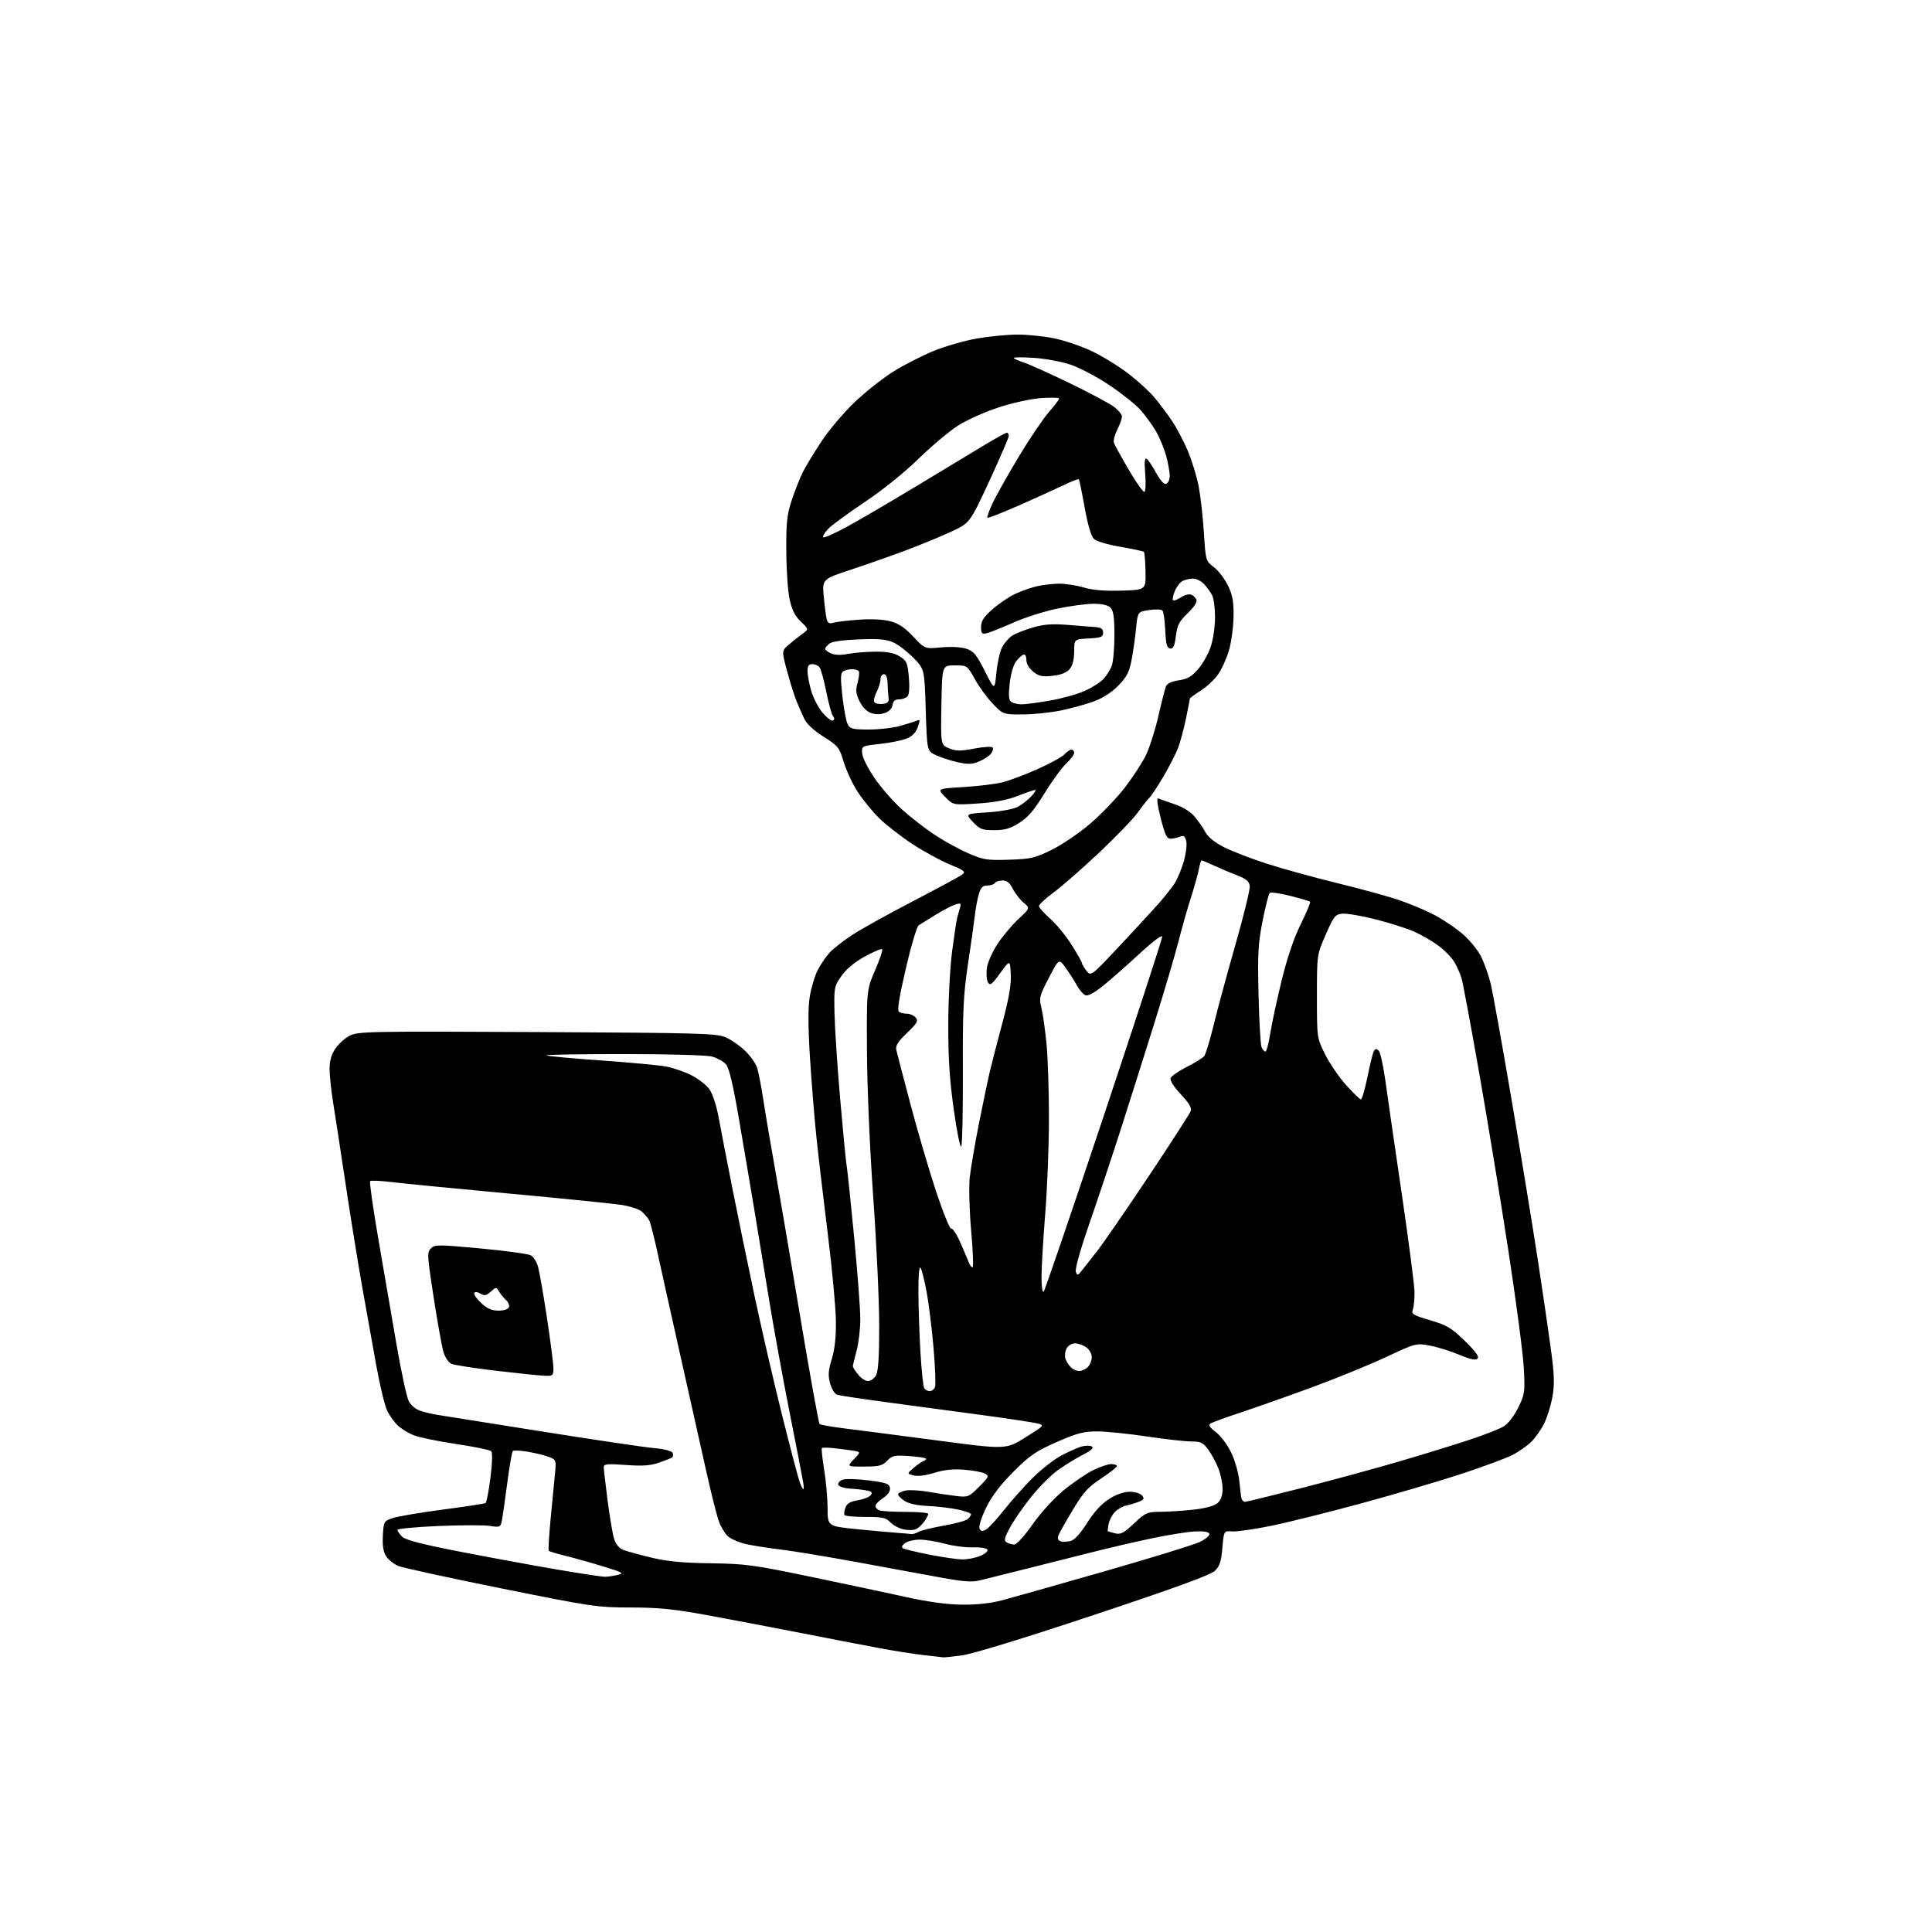 <?xml version="1.0" encoding="UTF-8" standalone="no"?>
<svg 
  version="1.1" 
  xmlns="http://www.w3.org/2000/svg" 
  xmlns:xlink="http://www.w3.org/1999/xlink" 
  xmlns:svg="http://www.w3.org/2000/svg"
  xmlns:rdf="http://www.w3.org/1999/02/22-rdf-syntax-ns#"
  xmlns:cc="http://creativecommons.org/ns#"
  xmlns:dc="http://purl.org/dc/elements/1.1/"
  viewBox="0 0 768 768"
  width="768"
  height="768"
>
<style>svg {background-color: white; }</style>"
<path stroke="none" fill="black" fill-rule="evenodd" d="M375.00,658.83C374.73,658.77 371.35,658.39 367.50,657.97C363.65,657.55 355.32,656.24 349.00,655.05C342.68,653.86 328.50,651.13 317.50,648.97C306.50,646.82 290.07,643.69 281.00,642.03C267.81,639.62 261.73,639.01 250.71,639.00C237.51,639.00 235.28,638.67 199.21,631.40C178.47,627.22 160.07,623.21 158.33,622.49C156.58,621.76 154.42,620.05 153.53,618.68C152.38,616.93 151.98,614.49 152.20,610.44C152.49,604.85 152.60,604.66 156.03,603.48C157.97,602.81 166.92,601.29 175.92,600.10C184.91,598.92 192.61,597.74 193.01,597.49C193.42,597.24 194.29,592.70 194.96,587.41C195.69,581.61 195.81,577.41 195.26,576.86C194.76,576.36 188.42,575.07 181.18,573.99C173.93,572.91 166.32,571.32 164.26,570.47C162.21,569.61 159.46,567.91 158.17,566.70C156.87,565.49 154.99,562.91 153.99,560.96C152.99,559.02 150.98,550.69 149.51,542.46C148.04,534.23 145.55,520.30 143.97,511.50C142.40,502.70 139.49,484.70 137.51,471.50C135.53,458.30 133.26,443.45 132.46,438.50C131.66,433.55 131.01,427.43 131.00,424.90C131.00,421.77 131.73,419.21 133.27,416.90C134.52,415.03 137.11,412.69 139.02,411.70C142.30,410.01 146.68,409.92 213.50,410.26C278.28,410.59 284.85,410.77 288.50,412.36C290.70,413.31 294.18,415.74 296.23,417.74C298.29,419.74 300.42,422.75 300.96,424.44C301.51,426.12 302.60,431.77 303.40,437.00C304.19,442.23 306.25,454.38 307.97,464.00C309.69,473.62 314.25,500.40 318.11,523.50C321.97,546.60 325.44,565.77 325.81,566.09C326.19,566.42 330.77,567.21 336.00,567.86C341.23,568.50 357.73,570.65 372.69,572.62C399.87,576.22 399.87,576.22 407.60,571.40C415.21,566.66 415.29,566.57 412.42,565.84C410.81,565.43 400.95,563.94 390.50,562.52C380.05,561.11 363.20,558.85 353.06,557.49C342.93,556.13 333.82,554.76 332.84,554.45C331.81,554.12 330.59,552.19 329.98,549.91C329.12,546.72 329.25,544.82 330.65,540.22C331.85,536.31 332.37,531.50 332.28,525.00C332.22,519.77 330.79,504.48 329.12,491.00C327.44,477.52 325.40,460.20 324.59,452.50C323.77,444.80 322.60,430.40 321.98,420.50C321.20,407.93 321.18,400.58 321.90,396.12C322.47,392.62 323.89,387.89 325.05,385.62C326.22,383.36 328.38,380.20 329.84,378.62C331.30,377.03 335.43,373.83 339.00,371.51C342.57,369.19 353.38,363.20 363.00,358.20C372.62,353.19 381.33,348.49 382.35,347.74C384.03,346.50 383.59,346.13 377.35,343.54C373.58,341.97 366.85,338.27 362.38,335.31C357.91,332.35 352.10,327.81 349.46,325.22C346.82,322.62 342.99,317.92 340.94,314.77C338.90,311.62 336.40,306.28 335.39,302.89C333.65,297.10 333.19,296.52 327.37,292.85C323.49,290.39 320.65,287.76 319.70,285.72C318.87,283.95 317.49,280.81 316.64,278.74C315.79,276.67 314.10,271.30 312.89,266.82C310.69,258.67 310.69,258.67 313.76,256.08C315.46,254.66 317.89,252.74 319.17,251.81C321.50,250.11 321.50,250.11 318.32,247.08C316.03,244.88 314.80,242.44 313.89,238.27C313.19,235.10 312.60,226.43 312.56,219.00C312.51,207.43 312.83,204.51 314.82,198.57C316.10,194.76 318.06,189.81 319.18,187.57C320.31,185.33 323.62,179.88 326.55,175.45C329.47,171.02 335.38,164.03 339.69,159.92C343.99,155.81 350.96,150.30 355.18,147.67C359.40,145.04 366.60,141.36 371.18,139.49C375.76,137.62 383.50,135.40 388.38,134.55C393.27,133.70 400.55,133.00 404.57,133.00C408.58,133.00 415.16,133.69 419.18,134.52C423.21,135.36 429.88,137.64 434.00,139.59C438.12,141.53 444.65,145.54 448.50,148.49C452.35,151.44 457.10,155.80 459.06,158.18C461.02,160.56 464.07,164.63 465.85,167.24C467.62,169.84 470.44,175.18 472.11,179.09C473.77,183.01 475.75,189.43 476.50,193.36C477.25,197.29 478.18,205.56 478.57,211.74C479.28,222.92 479.30,222.99 482.54,225.46C484.33,226.83 486.84,230.10 488.12,232.72C489.98,236.53 490.43,239.04 490.35,245.06C490.30,249.21 489.48,255.27 488.54,258.52C487.59,261.77 485.62,266.11 484.16,268.16C482.70,270.21 479.59,273.10 477.25,274.59C474.91,276.07 473.00,277.47 473.00,277.69C473.00,277.91 472.29,281.52 471.43,285.71C470.56,289.90 469.14,295.17 468.26,297.42C467.39,299.66 464.84,304.65 462.59,308.49C460.34,312.34 457.81,316.18 456.97,317.02C456.13,317.87 453.97,320.61 452.17,323.12C450.37,325.63 443.40,332.84 436.70,339.15C429.99,345.45 421.91,352.52 418.75,354.84C415.59,357.16 413.00,359.55 413.00,360.16C413.00,360.76 414.99,363.00 417.42,365.14C419.85,367.28 423.67,371.94 425.92,375.49C428.16,379.04 430.01,382.30 430.02,382.73C430.03,383.15 430.86,384.56 431.85,385.85C433.65,388.19 433.65,388.19 445.68,375.35C452.29,368.28 459.26,360.70 461.17,358.50C463.07,356.30 465.57,353.14 466.72,351.48C467.87,349.82 469.57,345.85 470.50,342.66C471.42,339.47 471.90,335.73 471.55,334.34C471.07,332.44 470.50,332.00 469.21,332.54C468.27,332.94 466.60,333.32 465.51,333.39C463.83,333.48 463.19,332.21 461.40,325.21C460.10,320.11 459.71,317.11 460.39,317.39C461.00,317.65 463.90,318.66 466.83,319.64C470.11,320.73 473.18,322.62 474.83,324.56C476.30,326.29 478.25,329.10 479.17,330.80C480.25,332.80 482.91,334.93 486.67,336.82C489.88,338.44 497.51,341.37 503.64,343.35C509.77,345.33 522.23,348.76 531.33,350.99C540.42,353.21 551.38,356.20 555.68,357.63C559.98,359.05 566.43,361.75 570.02,363.62C573.61,365.48 578.84,369.02 581.65,371.47C584.45,373.93 587.72,378.01 588.91,380.54C590.10,383.07 591.73,387.70 592.52,390.82C593.31,393.95 597.10,414.95 600.93,437.50C604.77,460.05 609.48,488.85 611.41,501.50C613.34,514.15 615.66,530.01 616.56,536.75C617.87,546.45 617.99,550.27 617.13,555.13C616.54,558.50 615.10,563.23 613.93,565.65C612.76,568.07 610.44,571.41 608.78,573.07C607.12,574.73 603.67,577.14 601.13,578.43C598.58,579.71 589.52,583.06 581.00,585.87C572.48,588.68 554.70,593.92 541.50,597.51C528.30,601.11 512.02,605.17 505.31,606.54C498.61,607.91 491.64,608.91 489.81,608.76C486.50,608.50 486.50,608.50 485.91,615.31C485.45,620.74 484.84,622.60 482.91,624.45C481.21,626.09 467.02,631.26 434.80,641.98C406.86,651.28 386.47,657.52 382.30,658.06C378.56,658.54 375.27,658.89 375.00,658.83zM382.50,637.88C388.37,637.94 393.94,637.32 398.50,636.10C402.35,635.08 420.57,629.92 439.00,624.64C457.43,619.36 474.45,614.12 476.83,613.00C479.22,611.86 480.97,610.41 480.74,609.73C480.47,608.91 478.51,608.59 474.91,608.77C471.94,608.92 464.10,610.19 457.50,611.59C450.90,612.99 440.32,615.45 434.00,617.06C427.68,618.67 415.98,621.62 408.00,623.61C400.02,625.60 391.70,627.68 389.50,628.22C386.43,628.98 382.96,628.74 374.50,627.19C368.45,626.08 353.60,623.35 341.50,621.13C329.40,618.90 315.47,616.59 310.56,615.99C305.64,615.39 299.47,614.44 296.85,613.87C294.23,613.31 290.97,611.98 289.62,610.91C288.26,609.85 286.45,606.84 285.58,604.24C284.72,601.63 282.46,592.52 280.56,584.00C278.66,575.48 274.13,555.23 270.49,539.00C266.85,522.77 262.76,504.39 261.41,498.14C260.06,491.90 258.56,486.04 258.07,485.13C257.58,484.22 256.29,482.67 255.21,481.69C254.11,480.69 250.40,479.47 246.86,478.94C243.36,478.41 223.40,476.40 202.50,474.47C181.60,472.54 160.73,470.50 156.13,469.94C151.52,469.37 147.48,469.19 147.14,469.52C146.81,469.86 148.26,480.11 150.36,492.32C152.47,504.52 155.72,523.40 157.59,534.29C159.46,545.17 161.66,555.37 162.48,556.95C163.37,558.68 165.27,560.25 167.23,560.87C169.03,561.43 172.07,562.15 174.00,562.45C175.93,562.75 194.38,565.69 215.02,568.97C235.65,572.26 255.77,575.24 259.71,575.61C264.25,576.03 267.08,576.77 267.40,577.61C267.68,578.34 267.57,579.15 267.15,579.40C266.74,579.66 264.39,580.57 261.95,581.43C258.56,582.62 255.42,582.84 248.75,582.35C241.52,581.82 240.00,581.96 240.00,583.15C240.00,583.94 240.69,589.96 241.54,596.54C242.38,603.12 243.55,609.99 244.14,611.81C244.81,613.93 246.15,615.49 247.85,616.14C249.31,616.69 254.32,618.07 259.00,619.19C265.28,620.70 271.42,621.28 282.50,621.43C296.28,621.62 299.53,622.06 322.50,626.84C336.25,629.71 353.35,633.34 360.50,634.92C369.07,636.81 376.57,637.82 382.50,637.88zM240.50,626.79C241.60,626.78 243.85,626.45 245.50,626.06C248.22,625.42 247.72,625.11 240.00,622.75C235.32,621.31 228.60,619.42 225.05,618.54C221.51,617.66 218.40,616.74 218.15,616.49C217.90,616.24 218.23,610.51 218.88,603.77C219.53,597.02 220.31,588.98 220.61,585.90C221.14,580.48 221.07,580.27 218.33,579.19C216.77,578.58 213.03,577.65 210.00,577.12C206.97,576.59 204.21,576.46 203.85,576.83C203.49,577.20 202.47,583.12 201.58,590.00C200.69,596.88 199.72,603.57 199.43,604.87C198.95,607.04 198.55,607.18 194.78,606.58C192.51,606.22 183.31,606.23 174.33,606.61C165.35,606.99 158.00,607.68 158.00,608.15C158.00,608.62 158.83,609.83 159.85,610.85C161.18,612.18 167.67,613.86 183.10,616.86C194.87,619.15 212.15,622.33 221.50,623.92C230.85,625.52 239.40,626.81 240.50,626.79zM382.28,619.89C384.36,619.95 387.66,619.33 389.60,618.52C391.64,617.67 392.86,616.59 392.48,615.97C392.12,615.38 389.50,614.98 386.66,615.09C383.82,615.20 378.82,614.55 375.54,613.64C372.26,612.74 367.76,612.01 365.54,612.03C363.32,612.05 360.69,612.68 359.69,613.44C358.53,614.31 358.27,615.05 358.95,615.47C359.54,615.83 364.18,616.95 369.26,617.96C374.34,618.96 380.20,619.83 382.28,619.89zM403.17,613.98C404.13,613.99 407.21,610.61 410.43,606.01C413.63,601.44 418.90,595.65 422.73,592.49C426.42,589.45 431.68,585.85 434.41,584.48C437.15,583.12 440.43,582.00 441.70,582.00C442.96,582.00 444.00,582.35 444.00,582.79C444.00,583.22 441.19,585.43 437.75,587.69C432.55,591.11 430.66,593.19 426.50,600.13C423.75,604.71 421.17,609.27 420.77,610.27C420.28,611.46 420.54,612.27 421.52,612.65C422.34,612.96 424.13,612.93 425.50,612.59C427.16,612.17 429.39,609.75 432.17,605.35C434.91,601.00 437.90,597.75 440.87,595.87C443.74,594.05 446.74,593.00 449.07,593.00C451.10,593.00 453.31,593.66 453.98,594.48C454.99,595.69 454.78,596.12 452.85,596.91C451.56,597.43 449.27,598.12 447.78,598.44C446.28,598.76 444.19,599.95 443.13,601.09C442.07,602.23 440.97,604.36 440.69,605.83C440.41,607.30 440.25,608.58 440.34,608.67C440.43,608.76 441.71,609.14 443.19,609.51C445.46,610.08 446.65,609.47 450.80,605.59C455.46,601.23 456.00,601.00 461.60,600.96C464.85,600.93 470.78,600.53 474.80,600.07C479.39,599.53 482.82,598.57 484.05,597.46C485.34,596.29 486.00,594.39 486.00,591.87C486.00,589.76 485.26,586.12 484.35,583.77C483.44,581.42 481.62,578.04 480.30,576.25C478.23,573.45 477.30,573.00 473.54,573.00C471.14,573.00 463.18,572.10 455.84,571.01C448.50,569.91 439.63,569.01 436.12,569.01C430.80,569.00 428.13,569.70 420.12,573.21C411.85,576.83 409.44,578.47 402.93,584.96C397.75,590.14 394.32,594.63 392.06,599.22C390.25,602.91 389.03,606.64 389.36,607.51C389.83,608.72 390.41,608.85 391.88,608.07C392.92,607.51 396.10,604.09 398.94,600.48C401.78,596.87 406.89,591.11 410.30,587.69C413.71,584.27 418.88,580.20 421.78,578.65C424.68,577.11 428.33,575.48 429.89,575.03C431.46,574.58 433.31,574.57 434.02,575.01C434.91,575.56 433.78,576.60 430.40,578.32C427.71,579.70 423.25,582.44 420.51,584.41C417.77,586.38 412.98,591.17 409.88,595.07C406.78,598.96 403.00,604.41 401.50,607.19C399.27,611.28 399.01,612.39 400.13,613.10C400.88,613.58 402.25,613.98 403.17,613.98zM362.32,609.83C362.76,609.92 364.02,609.53 365.10,608.95C366.18,608.37 370.70,607.26 375.15,606.47C379.59,605.69 383.85,604.54 384.62,603.90C385.38,603.27 386.00,602.39 386.00,601.95C386.00,601.50 383.60,600.64 380.66,600.03C377.73,599.42 372.37,598.80 368.76,598.64C364.68,598.47 361.21,597.71 359.60,596.66C358.17,595.72 357.00,594.55 357.00,594.06C357.00,593.56 358.28,592.88 359.85,592.53C361.42,592.19 365.58,592.41 369.10,593.03C372.62,593.65 377.63,594.40 380.24,594.70C384.77,595.23 385.17,595.07 389.20,591.03C393.06,587.17 393.26,586.73 391.57,585.78C390.56,585.21 386.86,584.52 383.36,584.24C378.89,583.88 375.36,584.24 371.47,585.46C368.13,586.52 364.87,586.93 363.22,586.52C360.50,585.83 360.50,585.83 363.18,583.52C364.66,582.25 366.46,581.00 367.18,580.74C367.91,580.48 368.27,580.04 368.00,579.76C367.73,579.47 364.66,579.04 361.18,578.80C355.57,578.41 354.62,578.62 352.68,580.66C350.82,582.63 349.49,582.97 343.56,582.98C336.63,583.00 336.63,583.00 339.43,580.07C342.24,577.14 342.24,577.14 338.87,576.62C337.02,576.34 333.62,575.90 331.31,575.65C329.01,575.41 326.94,575.40 326.71,575.63C326.47,575.86 326.89,579.75 327.62,584.27C328.36,588.80 328.97,595.70 328.98,599.60C329.00,606.70 329.00,606.70 340.75,607.88C347.21,608.52 354.52,609.19 357.00,609.35C359.48,609.52 361.87,609.73 362.32,609.83zM364.20,607.83C363.26,608.30 361.01,608.35 359.18,607.95C357.35,607.55 354.97,606.27 353.89,605.11C352.21,603.31 350.77,603.00 344.02,603.00C339.67,603.00 335.92,602.66 335.68,602.25C335.43,601.84 335.61,600.50 336.08,599.27C336.69,597.66 338.04,596.86 340.94,596.39C343.15,596.04 345.46,595.15 346.07,594.42C346.93,593.38 346.65,592.96 344.84,592.55C343.55,592.26 340.51,591.91 338.08,591.76C335.63,591.62 333.47,590.94 333.24,590.25C333.02,589.56 333.79,588.64 334.96,588.21C336.12,587.78 340.77,587.90 345.29,588.48C352.30,589.37 353.54,589.82 353.78,591.51C353.95,592.80 352.99,594.20 351.03,595.50C349.37,596.60 348.00,598.01 348.00,598.64C348.00,599.27 348.71,600.06 349.58,600.39C350.45,600.73 355.18,601.00 360.08,601.00C364.99,601.00 369.00,601.35 369.00,601.78C369.00,602.21 368.30,603.55 367.45,604.77C366.60,605.99 365.13,607.37 364.20,607.83zM494.92,597.00C495.47,597.00 505.65,594.51 517.55,591.48C529.45,588.44 546.91,583.68 556.35,580.91C565.78,578.14 578.27,574.29 584.11,572.36C589.94,570.43 596.08,568.02 597.74,567.01C599.55,565.91 601.88,562.89 603.53,559.54C606.14,554.20 606.25,553.37 605.73,543.70C605.43,538.09 602.66,517.08 599.58,497.00C596.50,476.93 591.29,445.20 588.00,426.50C584.72,407.80 581.58,390.93 581.02,389.00C580.47,387.07 579.13,384.05 578.04,382.28C576.96,380.51 574.14,377.64 571.78,375.91C569.43,374.17 565.15,371.69 562.28,370.40C559.40,369.11 552.48,366.89 546.89,365.47C541.29,364.05 535.32,363.03 533.62,363.20C530.78,363.47 530.21,364.18 527.01,371.50C523.50,379.50 523.50,379.50 523.50,396.02C523.50,412.55 523.50,412.55 526.70,419.02C528.45,422.59 532.20,428.09 535.03,431.25C537.85,434.41 540.53,437.00 540.98,437.00C541.42,437.00 542.61,432.92 543.62,427.94C544.63,422.96 545.78,418.35 546.18,417.70C546.73,416.82 547.20,416.80 548.06,417.66C548.68,418.28 549.84,423.45 550.64,429.15C551.43,434.84 554.35,455.02 557.14,474.00C559.93,492.98 562.24,510.75 562.29,513.50C562.33,516.25 562.03,519.41 561.62,520.53C560.96,522.36 561.64,522.79 568.50,524.81C575.15,526.76 576.91,527.81 582.27,533.02C586.63,537.27 588.10,539.30 587.34,540.06C586.57,540.83 584.47,540.38 580.04,538.52C576.62,537.08 571.36,535.44 568.35,534.89C562.95,533.89 562.75,533.94 551.19,539.36C544.76,542.38 531.62,547.75 522.00,551.30C512.38,554.84 499.55,559.38 493.50,561.39C487.45,563.39 481.91,565.40 481.20,565.86C480.24,566.47 480.81,567.38 483.37,569.33C485.33,570.83 488.01,574.44 489.51,577.61C490.97,580.70 492.39,585.77 492.67,588.87C492.94,591.96 493.34,595.06 493.55,595.75C493.76,596.44 494.38,597.00 494.92,597.00zM319.34,592.00C319.55,592.00 319.53,590.76 319.28,589.25C319.04,587.74 316.66,575.48 313.99,562.00C311.32,548.52 307.74,528.95 306.03,518.50C304.33,508.05 301.59,491.40 299.95,481.50C298.31,471.60 295.47,454.85 293.65,444.27C291.29,430.55 289.82,424.46 288.52,423.02C287.52,421.92 285.08,420.56 283.10,420.01C281.05,419.44 265.94,419.01 248.08,419.01C230.80,419.00 216.90,419.24 217.19,419.53C217.48,419.81 227.18,420.72 238.74,421.53C250.30,422.34 262.05,423.44 264.85,423.97C267.65,424.50 272.17,426.06 274.88,427.44C277.60,428.82 280.80,431.32 282.00,433.00C283.26,434.77 284.81,439.50 285.69,444.28C286.52,448.80 288.93,461.27 291.05,472.00C293.17,482.73 297.21,502.30 300.01,515.50C302.82,528.70 307.78,550.13 311.04,563.12C314.29,576.11 317.40,587.92 317.95,589.37C318.50,590.82 319.12,592.00 319.34,592.00zM369.59,553.00C370.40,553.00 371.34,552.27 371.69,551.37C372.03,550.48 371.76,543.39 371.08,535.62C370.40,527.86 369.17,517.91 368.34,513.51C367.51,509.12 366.43,504.84 365.95,504.01C365.40,503.07 365.07,506.65 365.08,513.50C365.10,519.55 365.46,530.38 365.89,537.58C366.32,544.77 366.99,551.18 367.39,551.83C367.79,552.47 368.78,553.00 369.59,553.00zM345.04,549.00C346.08,549.00 347.51,547.99 348.21,546.75C349.13,545.15 349.50,539.42 349.50,527.00C349.50,517.38 348.44,494.43 347.13,476.00C345.76,456.60 344.71,432.19 344.63,418.00C344.50,393.50 344.50,393.50 347.86,385.70C349.72,381.41 350.98,377.64 350.66,377.33C350.35,377.02 347.26,378.32 343.80,380.22C339.72,382.45 336.44,385.17 334.50,387.94C331.58,392.10 331.51,392.48 331.73,402.83C331.85,408.67 332.87,424.04 333.99,436.98C335.11,449.91 336.24,461.62 336.51,463.00C336.79,464.38 338.13,477.17 339.50,491.43C340.88,505.70 341.99,520.55 341.99,524.43C341.98,528.32 341.31,533.98 340.50,537.00C339.69,540.02 339.02,542.78 339.01,543.12C339.01,543.45 339.93,544.92 341.07,546.37C342.21,547.81 344.00,549.00 345.04,549.00zM216.75,546.90C214.96,546.85 206.30,545.96 197.50,544.93C188.70,543.90 180.57,542.64 179.44,542.14C178.28,541.62 176.89,539.54 176.26,537.36C175.64,535.24 173.89,525.50 172.38,515.73C169.80,499.10 169.73,497.85 171.29,496.28C172.86,494.71 174.13,494.71 191.01,496.28C200.94,497.21 209.93,498.43 211.00,499.00C212.06,499.57 213.38,501.71 213.94,503.77C214.49,505.82 216.08,515.01 217.47,524.19C218.86,533.36 220.00,542.25 220.00,543.94C220.00,546.75 219.73,546.99 216.75,546.90zM429.00,545.00C430.02,545.00 431.56,544.29 432.43,543.43C433.29,542.56 434.00,540.79 434.00,539.49C434.00,538.17 433.01,536.42 431.78,535.56C430.56,534.70 428.55,534.00 427.31,534.00C426.08,534.00 424.58,534.92 423.98,536.04C423.38,537.16 423.17,538.96 423.51,540.03C423.85,541.11 424.81,542.67 425.64,543.49C426.47,544.32 427.98,545.00 429.00,545.00zM198.14,521.00C200.29,521.00 202.00,520.44 202.31,519.65C202.59,518.90 202.08,517.62 201.16,516.80C200.25,515.98 198.99,514.45 198.38,513.40C197.28,511.54 197.21,511.54 195.07,513.46C193.28,515.06 192.55,515.20 190.99,514.23C189.90,513.55 188.85,513.43 188.53,513.95C188.22,514.46 189.44,516.24 191.23,517.93C193.64,520.18 195.46,520.99 198.14,521.00zM414.88,513.45C415.36,512.93 426.16,481.32 438.88,443.22C451.59,405.11 462.00,373.23 462.00,372.36C462.00,371.42 458.32,374.18 452.95,379.14C447.98,383.74 441.47,389.47 438.49,391.87C435.09,394.62 432.49,396.02 431.50,395.64C430.64,395.31 429.16,393.63 428.21,391.92C427.27,390.20 425.25,387.04 423.73,384.88C420.96,380.97 420.96,380.97 416.93,388.73C413.19,395.94 412.98,396.79 413.95,400.50C414.52,402.70 415.44,409.16 416.00,414.86C416.55,420.55 416.99,434.05 416.97,444.86C416.96,455.66 416.29,472.60 415.49,482.50C414.70,492.40 414.03,503.63 414.02,507.45C414.01,511.48 414.37,514.00 414.88,513.45zM429.90,505.25C430.78,504.15 433.56,500.61 436.08,497.38C438.61,494.15 447.87,480.70 456.67,467.50C465.47,454.30 472.96,442.69 473.32,441.70C473.79,440.40 472.67,438.50 469.37,434.97C466.56,431.96 464.99,429.47 465.34,428.56C465.65,427.74 468.54,425.74 471.76,424.12C474.98,422.49 478.10,420.56 478.69,419.83C479.28,419.10 480.97,413.55 482.44,407.50C483.91,401.45 487.80,387.07 491.10,375.54C494.40,364.01 496.96,353.50 496.80,352.18C496.57,350.37 495.40,349.36 492.00,348.06C489.52,347.11 485.39,345.36 482.80,344.17C480.22,342.97 477.91,342.00 477.67,342.00C477.42,342.00 476.93,343.58 476.56,345.51C476.20,347.44 474.79,352.50 473.43,356.76C472.06,361.02 469.83,368.88 468.46,374.24C467.09,379.60 462.84,394.00 459.02,406.24C455.20,418.48 449.18,437.50 445.66,448.50C442.14,459.50 436.49,476.44 433.12,486.16C429.53,496.50 427.26,504.52 427.65,505.53C428.25,507.10 428.44,507.08 429.90,505.25zM386.67,503.67C387.00,503.33 386.72,496.71 386.03,488.96C385.34,481.16 385.10,471.87 385.48,468.18C385.87,464.51 387.53,454.75 389.17,446.50C390.81,438.25 392.74,429.02 393.46,426.00C394.17,422.98 396.41,414.31 398.43,406.75C401.11,396.72 402.02,391.44 401.80,387.25C401.50,381.50 401.50,381.50 397.59,386.84C394.26,391.40 393.54,391.93 392.72,390.47C392.20,389.53 392.01,386.98 392.30,384.79C392.59,382.60 394.51,378.29 396.58,375.16C398.65,372.05 402.40,367.59 404.92,365.26C409.50,361.01 409.50,361.01 406.84,358.76C405.37,357.52 403.45,355.04 402.56,353.25C401.41,350.93 400.26,350.00 398.53,350.00C397.20,350.00 395.84,350.45 395.50,351.00C395.16,351.55 393.82,352.00 392.52,352.00C390.73,352.00 389.91,352.78 389.15,355.25C388.59,357.04 387.85,360.98 387.50,364.00C387.15,367.02 385.91,375.80 384.75,383.50C382.96,395.41 382.66,401.76 382.75,425.97C382.81,441.62 382.53,455.03 382.12,455.75C381.71,456.48 380.37,449.91 379.15,441.16C377.49,429.37 376.92,420.62 376.95,407.37C376.97,397.35 377.65,384.44 378.50,378.02C379.33,371.70 380.23,365.74 380.51,364.77C380.78,363.80 381.27,362.06 381.60,360.90C382.12,359.08 381.89,358.90 379.85,359.52C378.56,359.91 375.02,361.75 372.00,363.59C368.98,365.44 365.90,367.35 365.18,367.83C364.45,368.32 362.14,376.09 360.06,385.10C357.36,396.73 356.59,401.71 357.38,402.23C358.00,402.64 359.46,402.98 360.63,402.98C361.80,402.99 363.33,403.69 364.03,404.53C365.10,405.82 364.56,406.77 360.55,410.61C356.99,414.02 355.92,415.70 356.29,417.33C356.56,418.52 359.10,428.27 361.94,439.00C364.77,449.73 369.37,465.36 372.15,473.74C374.94,482.12 377.63,488.73 378.13,488.42C378.63,488.11 380.21,490.47 381.63,493.68C383.05,496.88 384.63,500.57 385.14,501.89C385.64,503.20 386.33,504.00 386.67,503.67zM503.02,418.00C503.46,418.00 504.33,414.74 504.96,410.75C505.59,406.76 507.63,397.27 509.50,389.65C511.71,380.60 514.33,372.89 517.07,367.36C519.37,362.72 521.04,358.71 520.79,358.46C520.54,358.21 517.00,357.16 512.92,356.13C508.84,355.11 505.15,354.57 504.73,354.95C504.31,355.33 503.03,360.33 501.90,366.07C500.12,375.06 499.90,379.12 500.29,395.50C500.54,405.95 501.07,415.29 501.48,416.25C501.88,417.21 502.58,418.00 503.02,418.00zM401.11,341.75C409.86,341.47 411.40,341.11 418.23,337.73C422.36,335.69 429.29,330.95 433.62,327.21C437.95,323.46 444.05,317.08 447.17,313.04C450.28,308.99 454.03,303.24 455.49,300.26C456.95,297.28 459.19,290.26 460.47,284.67C461.75,279.08 463.11,273.73 463.49,272.80C463.92,271.73 465.82,270.85 468.61,270.43C472.10,269.91 473.75,268.94 476.37,265.88C478.20,263.74 480.44,259.69 481.35,256.88C482.26,254.07 483.00,248.87 483.00,245.32C483.00,241.77 482.49,237.89 481.88,236.68C481.26,235.48 479.83,233.49 478.70,232.25C477.57,231.01 475.58,230.00 474.26,230.00C472.94,230.00 471.06,230.43 470.07,230.96C469.08,231.49 467.70,233.31 467.00,234.99C466.30,236.68 465.98,238.31 466.28,238.61C466.58,238.91 467.99,238.40 469.41,237.47C470.82,236.54 472.67,236.04 473.51,236.37C474.36,236.69 475.30,237.62 475.61,238.43C475.96,239.34 474.62,241.39 472.15,243.74C468.79,246.94 468.01,248.43 467.43,252.83C466.89,256.92 466.37,258.03 465.11,257.79C463.85,257.55 463.44,255.97 463.20,250.49C463.03,246.65 462.53,243.13 462.07,242.67C461.61,242.21 459.22,242.14 456.75,242.51C452.26,243.19 452.26,243.19 451.60,249.84C451.24,253.50 450.44,259.15 449.81,262.40C448.90,267.15 447.88,269.12 444.59,272.51C442.01,275.17 438.43,277.49 434.91,278.79C431.83,279.93 425.89,281.56 421.70,282.43C417.51,283.29 410.63,284.00 406.41,284.00C398.74,284.00 398.74,284.00 394.62,279.70C392.35,277.33 389.15,272.94 387.50,269.95C384.50,264.50 384.50,264.50 379.50,264.50C374.50,264.50 374.50,264.50 374.22,280.29C373.95,296.08 373.95,296.08 377.25,297.46C380.00,298.61 381.69,298.63 387.31,297.57C391.18,296.84 394.30,296.68 394.62,297.19C394.92,297.69 394.57,298.81 393.84,299.70C393.10,300.58 390.98,301.94 389.13,302.72C386.42,303.85 384.77,303.90 380.63,302.98C377.81,302.35 373.93,301.08 372.00,300.17C368.50,298.50 368.50,298.50 368.00,282.26C367.50,266.02 367.50,266.02 363.22,261.61C360.87,259.19 357.32,256.43 355.34,255.49C352.47,254.13 349.66,253.86 341.50,254.16C334.86,254.41 330.68,255.02 329.63,255.89C328.73,256.64 328.00,257.57 328.00,257.96C328.00,258.36 329.05,259.16 330.32,259.74C331.81,260.41 334.25,260.49 337.07,259.94C339.51,259.47 344.43,259.07 348.00,259.05C352.67,259.02 355.37,259.54 357.60,260.90C360.41,262.61 360.76,263.39 361.28,269.13C361.63,272.96 361.44,275.97 360.80,276.74C360.23,277.43 358.72,278.00 357.45,278.00C355.82,278.00 355.04,278.66 354.82,280.23C354.62,281.60 353.45,282.83 351.75,283.42C350.01,284.03 347.99,284.04 346.25,283.44C344.58,282.86 342.79,281.04 341.69,278.79C340.22,275.79 340.07,274.40 340.90,271.39C341.46,269.35 341.69,267.31 341.40,266.84C341.12,266.38 339.90,266.01 338.69,266.02C337.49,266.02 335.91,266.41 335.18,266.87C334.12,267.54 334.06,269.50 334.87,276.82C335.43,281.83 336.38,286.84 336.98,287.96C337.92,289.72 339.05,290.00 345.32,290.00C349.30,290.00 354.80,289.39 357.53,288.64C360.26,287.89 363.28,286.95 364.23,286.54C365.79,285.87 365.85,286.12 364.85,289.01C364.11,291.12 362.64,292.67 360.53,293.55C358.78,294.28 354.00,295.26 349.92,295.71C342.50,296.53 342.50,296.53 342.72,299.48C342.84,301.10 345.03,305.49 347.60,309.24C350.16,312.99 355.01,318.56 358.38,321.61C361.75,324.67 367.57,329.21 371.32,331.70C375.07,334.20 381.14,337.55 384.82,339.15C390.92,341.81 392.33,342.03 401.11,341.75zM395.21,330.00C390.40,330.00 389.47,329.64 386.76,326.75C383.72,323.50 383.72,323.50 392.61,322.92C397.67,322.59 402.79,321.66 404.50,320.76C406.15,319.90 408.59,318.02 409.92,316.60C411.26,315.17 411.97,314.00 411.50,314.00C411.04,314.00 407.92,315.07 404.58,316.38C400.42,318.01 395.40,318.96 388.70,319.40C378.89,320.05 378.89,320.05 375.70,316.77C372.50,313.50 372.50,313.50 383.00,312.87C388.77,312.52 395.75,311.67 398.50,310.98C401.25,310.29 407.55,307.92 412.50,305.71C417.45,303.49 422.25,300.85 423.16,299.84C424.07,298.83 425.31,298.00 425.91,298.00C426.51,298.00 427.00,298.58 427.00,299.28C427.00,299.98 425.54,301.94 423.75,303.63C421.96,305.31 418.10,310.62 415.16,315.42C411.17,321.96 408.67,324.89 405.22,327.08C401.59,329.38 399.46,330.00 395.21,330.00zM331.15,286.41C331.74,286.04 331.74,285.39 331.13,284.65C330.60,284.01 329.39,279.67 328.46,274.99C327.53,270.32 326.31,265.94 325.76,265.25C325.21,264.56 323.91,264.00 322.88,264.00C321.48,264.00 321.00,264.73 321.00,266.82C321.00,268.37 321.69,271.98 322.54,274.83C323.39,277.69 325.46,281.60 327.14,283.51C328.83,285.43 330.63,286.73 331.15,286.41zM350.84,279.81C352.85,279.58 353.43,279.01 353.22,277.50C353.06,276.40 352.88,273.81 352.83,271.75C352.76,269.30 352.25,268.00 351.36,268.00C350.61,268.00 350.00,268.92 350.00,270.05C350.00,271.18 349.31,273.44 348.46,275.08C347.61,276.72 347.20,278.52 347.55,279.09C347.90,279.65 349.38,279.98 350.84,279.81zM406.12,279.98C407.56,279.99 412.61,279.32 417.34,278.50C422.07,277.67 428.32,275.94 431.22,274.63C434.12,273.33 437.48,271.20 438.68,269.89C439.88,268.57 441.35,266.23 441.93,264.68C442.52,263.14 443.00,257.66 443.00,252.51C443.00,245.33 442.63,242.78 441.43,241.57C440.40,240.54 438.07,240.00 434.68,240.01C431.83,240.02 425.36,240.88 420.29,241.93C415.22,242.97 407.35,245.49 402.79,247.51C398.23,249.54 393.49,251.43 392.25,251.72C390.30,252.16 390.00,251.83 390.00,249.20C390.00,246.86 391.03,245.26 394.53,242.18C397.03,239.98 401.06,237.25 403.49,236.11C405.93,234.96 409.85,233.58 412.21,233.04C414.57,232.49 418.56,232.04 421.07,232.02C423.58,232.01 427.96,232.69 430.81,233.54C434.32,234.58 439.12,234.98 445.74,234.79C455.50,234.50 455.50,234.50 455.36,227.19C455.28,223.17 454.99,219.66 454.71,219.37C454.42,219.09 450.21,218.18 445.35,217.36C440.15,216.47 435.80,215.16 434.80,214.18C433.73,213.13 432.37,208.46 431.16,201.70C430.10,195.76 429.06,190.73 428.84,190.51C428.63,190.29 425.76,191.42 422.48,193.01C419.19,194.59 411.19,198.22 404.70,201.07C398.21,203.91 392.72,206.05 392.49,205.83C392.27,205.60 393.19,203.02 394.55,200.10C395.90,197.17 400.58,188.85 404.93,181.61C409.29,174.37 414.69,166.37 416.93,163.82C419.17,161.28 421.00,158.86 421.00,158.45C421.00,158.04 417.72,157.96 413.71,158.26C409.54,158.58 402.22,160.21 396.63,162.06C391.24,163.85 384.06,167.10 380.67,169.28C377.28,171.47 370.23,177.41 365.00,182.49C359.39,187.95 350.59,195.02 343.50,199.75C336.90,204.15 330.41,208.94 329.08,210.38C327.75,211.81 326.93,213.26 327.26,213.59C327.58,213.92 331.82,212.03 336.68,209.39C341.53,206.75 354.05,199.43 364.50,193.12C374.95,186.81 387.10,179.48 391.50,176.82C395.90,174.17 399.84,172.00 400.25,172.00C400.66,172.00 401.00,172.56 401.01,173.25C401.01,173.94 397.54,182.02 393.28,191.20C385.54,207.90 385.54,207.90 378.02,211.39C373.88,213.31 365.77,216.65 360.00,218.81C354.23,220.97 344.40,224.42 338.16,226.48C326.82,230.23 326.82,230.23 327.48,237.36C327.85,241.29 328.38,245.33 328.67,246.34C329.05,247.69 329.77,248.01 331.35,247.54C332.53,247.19 337.10,246.64 341.50,246.33C346.42,245.99 351.23,246.23 354.00,246.98C357.25,247.85 359.76,249.54 363.04,253.07C367.59,257.96 367.59,257.96 374.14,257.35C378.06,256.99 382.06,257.20 384.13,257.88C387.04,258.84 388.17,260.21 391.49,266.76C395.40,274.50 395.40,274.50 396.08,267.43C396.46,263.54 397.47,258.99 398.33,257.33C399.19,255.66 400.98,253.59 402.31,252.72C403.64,251.85 407.33,250.38 410.53,249.45C414.95,248.16 418.25,247.92 424.42,248.41C428.86,248.77 433.85,249.16 435.50,249.28C437.76,249.45 438.50,249.99 438.50,251.50C438.50,253.23 437.73,253.54 432.75,253.80C427.00,254.10 427.00,254.10 427.00,258.94C427.00,262.07 426.38,264.53 425.25,265.92C424.06,267.37 421.91,268.24 418.50,268.63C414.34,269.11 413.04,268.84 410.75,267.03C409.06,265.69 408.00,263.89 408.00,262.34C408.00,260.85 407.52,259.99 406.81,260.23C406.16,260.45 404.81,261.72 403.81,263.06C402.78,264.46 401.73,268.20 401.35,271.85C400.84,276.75 401.01,278.40 402.10,279.08C402.87,279.57 404.68,279.98 406.12,279.98zM454.95,195.53C455.40,195.25 455.53,192.02 455.24,188.36C454.86,183.64 455.02,181.90 455.81,182.38C456.41,182.75 458.11,185.26 459.57,187.95C461.30,191.12 462.72,192.66 463.62,192.32C464.38,192.02 464.99,190.60 464.99,189.14C464.98,187.69 464.35,184.13 463.57,181.24C462.80,178.34 460.96,173.90 459.47,171.36C457.99,168.83 455.18,164.99 453.24,162.84C451.29,160.69 445.79,156.31 441.00,153.11C436.21,149.90 429.41,146.28 425.89,145.07C422.38,143.85 415.79,142.59 411.25,142.28C406.71,141.97 403.00,141.97 403.00,142.28C403.00,142.59 404.69,143.37 406.75,144.02C408.81,144.67 417.02,148.35 425.00,152.21C432.98,156.07 440.96,160.33 442.75,161.67C444.54,163.01 446.00,164.77 446.00,165.59C446.00,166.41 445.16,168.75 444.14,170.79C443.12,172.83 442.50,175.18 442.78,176.00C443.06,176.82 445.73,181.67 448.71,186.77C451.70,191.86 454.50,195.81 454.95,195.53z" />

</svg>